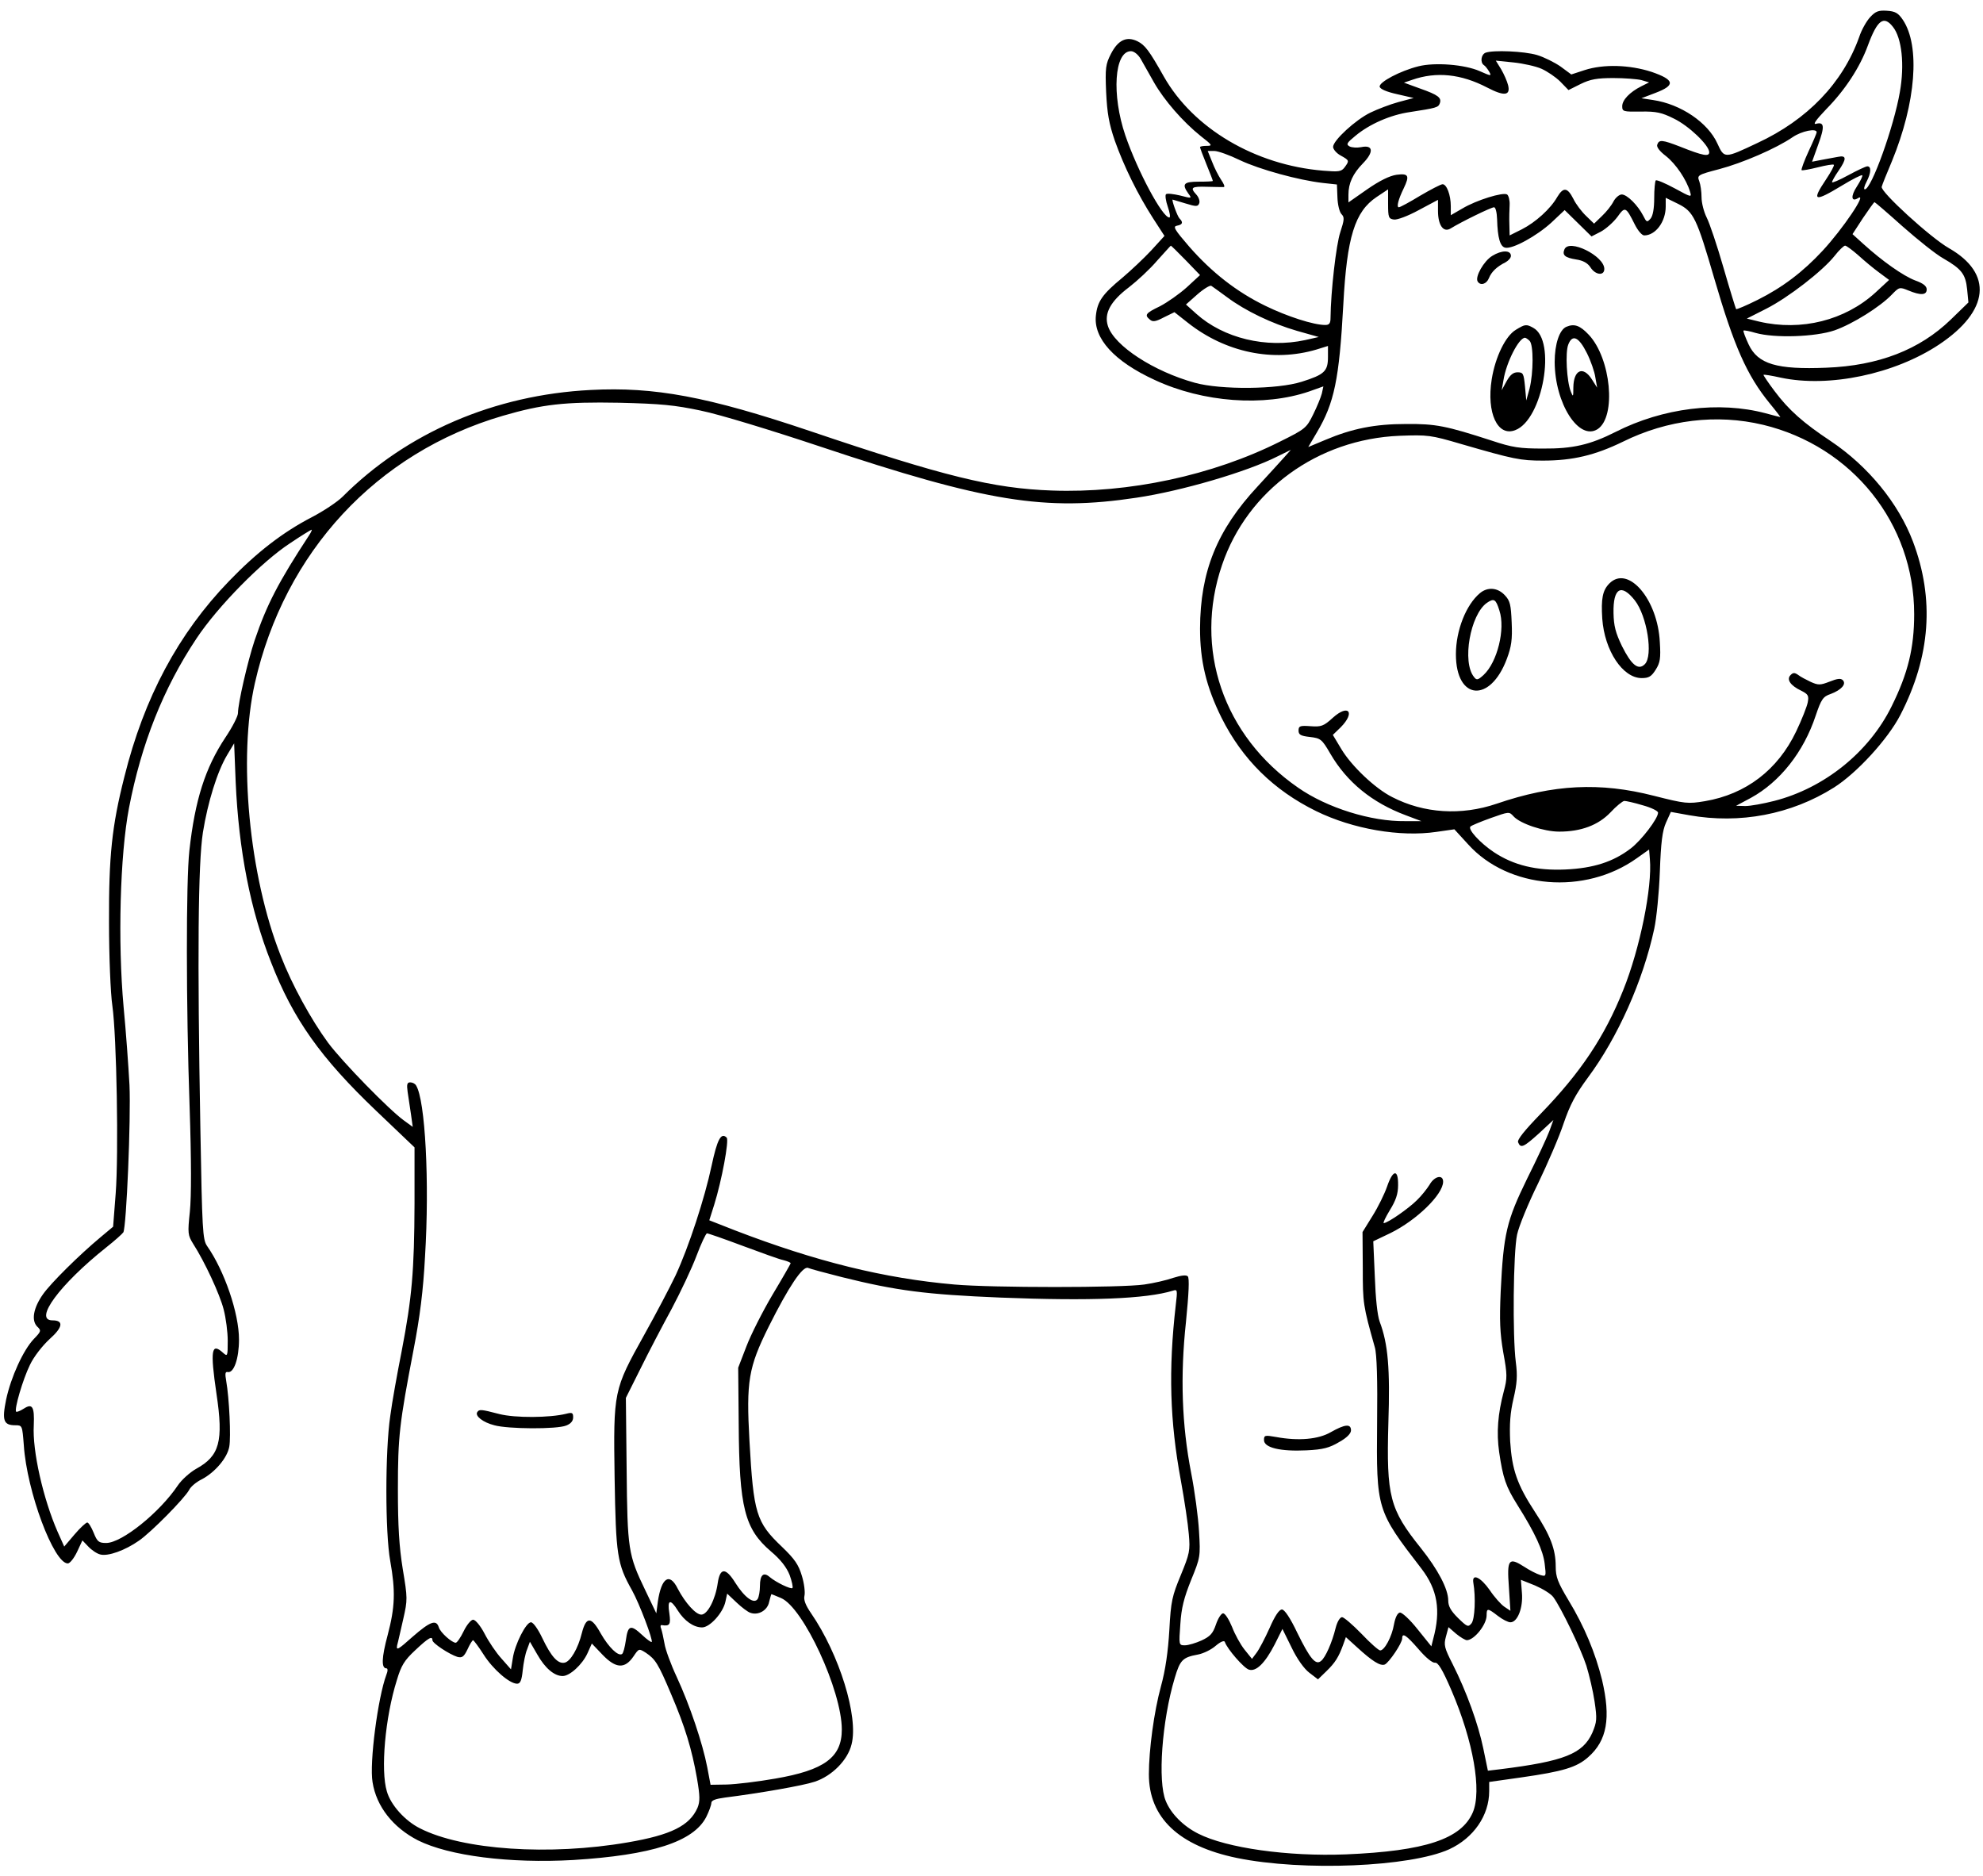 <?xml version="1.0" standalone="no"?>
<!DOCTYPE svg PUBLIC "-//W3C//DTD SVG 20010904//EN"
 "http://www.w3.org/TR/2001/REC-SVG-20010904/DTD/svg10.dtd">
<svg version="1.0" xmlns="http://www.w3.org/2000/svg"
 width="775pt" height="733pt" viewBox="0 0 775 733"
 preserveAspectRatio="xMidYMid meet">
<g transform="translate(0,733) scale(0.1,-0.1)"
fill="#000000" stroke="none">
<path d="M7309 7263 c-14 -15 -34 -50 -43 -78 -64 -179 -202 -323 -398 -414
-129 -61 -129 -61 -156 -2 -37 82 -143 154 -251 170 l-46 7 55 21 c79 30 75
51 -15 82 -86 28 -188 31 -262 7 l-52 -17 -42 31 c-23 16 -65 37 -92 45 -51
15 -171 20 -201 9 -18 -7 -22 -39 -6 -49 5 -3 14 -15 20 -25 10 -18 8 -18 -37
2 -59 26 -175 35 -239 19 -72 -18 -155 -62 -152 -80 2 -9 27 -20 68 -29 l65
-15 -60 -16 c-33 -9 -82 -28 -109 -41 -58 -28 -146 -109 -146 -134 0 -9 13
-25 30 -34 34 -19 34 -20 15 -46 -13 -17 -23 -18 -84 -13 -266 22 -507 165
-622 367 -58 103 -74 124 -104 139 -42 20 -75 5 -103 -49 -21 -41 -23 -55 -19
-150 4 -82 11 -123 34 -190 36 -101 89 -209 150 -304 l44 -68 -52 -57 c-29
-31 -79 -78 -112 -106 -79 -65 -98 -93 -104 -148 -10 -89 71 -179 230 -252
189 -88 427 -105 603 -45 l56 20 -6 -28 c-4 -15 -19 -52 -34 -82 -26 -53 -31
-57 -130 -106 -263 -132 -590 -202 -891 -191 -229 8 -421 55 -947 233 -398
134 -606 173 -855 160 -377 -19 -720 -167 -970 -417 -20 -20 -74 -56 -120 -80
-114 -59 -216 -138 -324 -250 -198 -205 -332 -455 -409 -765 -49 -193 -61
-310 -60 -569 0 -132 6 -278 13 -325 17 -120 25 -580 13 -735 l-10 -129 -49
-41 c-84 -70 -194 -179 -225 -223 -38 -54 -46 -102 -23 -126 17 -16 16 -19
-13 -49 -41 -43 -89 -148 -108 -236 -17 -83 -10 -101 36 -101 27 0 27 -1 33
-78 12 -181 117 -462 172 -462 8 0 24 20 36 45 l21 45 23 -24 c13 -14 34 -28
47 -31 30 -8 97 16 151 54 48 33 178 165 196 198 6 13 29 32 50 42 51 27 99
83 107 127 7 38 0 190 -12 257 -5 29 -4 37 6 35 24 -5 44 53 44 127 0 103 -57
269 -125 366 -17 25 -19 61 -26 460 -12 671 -9 1035 10 1156 19 118 56 238 95
303 l27 45 6 -151 c12 -267 57 -499 138 -704 87 -224 195 -375 411 -581 l150
-143 0 -220 c-1 -263 -10 -367 -50 -575 -17 -86 -38 -201 -45 -256 -20 -136
-20 -454 0 -565 21 -118 19 -180 -10 -290 -24 -89 -25 -130 -5 -130 6 0 6 -10
0 -25 -33 -88 -67 -345 -54 -420 15 -95 80 -177 177 -227 122 -61 359 -91 607
-77 307 19 470 71 520 168 11 22 20 47 20 55 0 10 16 16 53 21 135 17 307 47
351 62 67 22 129 84 144 146 28 108 -48 352 -158 512 -22 32 -30 53 -26 69 3
13 -1 48 -10 77 -13 44 -28 66 -78 114 -101 96 -111 130 -127 414 -13 233 -4
287 75 446 79 158 133 238 154 230 9 -4 69 -20 132 -36 213 -53 328 -68 620
-80 353 -14 570 -5 674 27 18 6 18 2 11 -57 -29 -253 -23 -454 20 -685 14 -77
28 -170 31 -209 6 -65 3 -77 -31 -160 -34 -82 -39 -102 -45 -215 -5 -84 -15
-156 -33 -221 -27 -99 -47 -248 -47 -343 0 -170 117 -280 344 -327 259 -53
678 -35 830 34 95 44 156 132 156 227 l0 36 127 18 c161 23 215 39 260 79 74
65 89 153 54 302 -26 105 -69 209 -131 311 -42 70 -50 91 -50 132 0 67 -21
122 -81 213 -70 107 -90 166 -97 276 -3 68 0 111 13 167 14 60 16 90 9 143
-13 102 -10 428 5 498 7 33 44 123 82 200 37 77 83 183 100 235 25 73 47 114
95 179 116 156 215 377 259 581 9 41 19 142 22 224 4 114 10 160 24 191 l19
42 72 -13 c198 -35 398 3 565 108 90 57 211 189 260 284 118 229 134 453 49
678 -57 150 -175 294 -321 392 -107 71 -164 121 -220 196 -25 33 -44 62 -43
63 2 2 32 -3 68 -11 188 -40 445 14 619 130 196 131 211 277 38 376 -72 41
-269 221 -263 240 2 8 20 53 40 100 94 229 111 450 43 552 -18 27 -30 34 -63
36 -32 2 -44 -2 -65 -25z m89 -38 c35 -44 46 -148 27 -255 -23 -134 -111 -380
-137 -380 -5 0 -2 13 7 30 18 35 19 60 3 60 -6 0 -40 -16 -75 -35 -35 -19 -63
-31 -63 -27 0 4 11 24 25 44 33 48 32 62 -2 55 -16 -3 -44 -8 -65 -12 l-36 -7
24 67 c26 71 24 90 -9 81 -13 -3 1 16 40 57 74 75 132 164 163 249 37 100 62
119 98 73z m-2940 -125 c9 -16 33 -58 52 -92 40 -70 113 -154 183 -210 45 -35
47 -38 23 -38 -14 0 -26 -2 -26 -5 0 -3 11 -33 25 -67 14 -34 25 -63 25 -65 0
-2 -25 -3 -55 -3 -59 0 -67 -9 -41 -46 15 -20 14 -20 -32 -8 -26 6 -50 9 -55
5 -4 -4 -1 -26 7 -49 8 -23 11 -42 6 -42 -27 0 -124 181 -172 321 -54 159 -43
329 22 329 12 0 28 -13 38 -30z m1567 -39 c22 -10 55 -32 73 -50 l32 -33 48
24 c37 18 63 23 127 23 44 0 94 -4 110 -8 l30 -9 -30 -15 c-46 -23 -75 -54
-75 -78 0 -21 4 -22 73 -21 60 1 82 -4 128 -27 59 -28 139 -105 139 -132 0
-18 -24 -14 -114 22 -70 27 -82 28 -89 8 -4 -9 9 -26 34 -45 39 -31 80 -92 94
-139 7 -23 6 -23 -60 13 -37 20 -70 34 -74 31 -3 -4 -6 -35 -6 -69 0 -40 -5
-69 -14 -80 -14 -16 -16 -15 -29 11 -21 41 -63 83 -84 83 -9 0 -24 -12 -32
-27 -8 -16 -28 -41 -45 -57 l-31 -30 -31 30 c-17 16 -40 46 -50 67 -23 45 -39
47 -63 7 -26 -46 -85 -99 -138 -126 l-48 -24 -1 42 c-1 24 0 58 1 77 1 18 -4
37 -10 41 -16 10 -120 -22 -175 -55 l-45 -26 0 35 c0 44 -16 86 -32 86 -7 0
-47 -21 -88 -45 -41 -25 -78 -45 -83 -45 -10 0 -2 31 19 74 24 50 19 59 -28
53 -27 -4 -66 -23 -115 -57 l-73 -51 0 30 c0 45 17 82 57 123 43 44 40 73 -7
63 -16 -3 -37 -2 -46 3 -14 8 -10 14 23 41 55 46 137 82 213 93 104 16 111 18
117 34 8 22 -6 33 -77 58 l-63 23 32 11 c95 33 191 23 293 -30 67 -35 92 -32
82 9 -4 16 -16 43 -27 62 l-21 34 69 -7 c38 -4 88 -15 110 -25z m1075 -248 c0
-3 -14 -37 -32 -75 -17 -37 -29 -70 -27 -73 3 -2 31 3 63 11 32 8 60 13 63 10
3 -2 -11 -28 -31 -58 -57 -85 -46 -89 63 -23 41 25 77 43 79 40 3 -2 -7 -22
-21 -44 -25 -38 -22 -62 5 -45 37 23 -60 -121 -139 -206 -76 -82 -156 -143
-254 -192 -44 -22 -82 -38 -84 -36 -1 1 -24 74 -49 161 -25 87 -55 176 -66
197 -11 22 -20 57 -20 79 0 22 -4 50 -9 63 -9 23 -6 25 78 47 91 24 223 81
287 125 35 24 94 36 94 19z m-2254 -109 c76 -36 228 -78 324 -89 l55 -6 2 -51
c1 -28 8 -57 16 -65 12 -12 11 -22 -5 -71 -16 -48 -37 -231 -38 -334 0 -22 -5
-28 -21 -28 -45 0 -148 33 -234 75 -111 54 -209 130 -298 232 -57 66 -64 78
-47 81 22 4 25 13 10 28 -9 9 -32 74 -27 74 1 0 24 -7 50 -15 42 -13 49 -13
54 1 3 8 -2 23 -11 33 -26 28 -20 33 42 31 31 -1 61 -1 65 -1 5 1 0 13 -11 29
-10 15 -26 46 -35 70 l-17 42 26 0 c14 0 59 -16 100 -36z m579 -171 c0 -53 2
-58 23 -61 12 -2 55 14 97 37 l75 40 0 -43 c0 -56 21 -86 49 -69 42 26 159 83
170 83 6 0 11 -19 12 -47 2 -73 12 -107 32 -111 29 -6 123 46 180 98 l52 49
53 -52 52 -51 37 19 c20 11 49 37 64 57 30 42 33 41 68 -29 12 -24 28 -43 37
-43 44 0 84 53 84 113 l0 34 49 -24 c60 -30 72 -55 141 -292 77 -264 127 -378
217 -488 24 -29 42 -53 41 -53 -2 0 -28 7 -58 15 -181 48 -401 21 -586 -73
-99 -50 -167 -66 -284 -65 -90 0 -119 4 -200 31 -179 58 -219 66 -335 65 -122
0 -211 -18 -315 -62 l-67 -28 33 56 c69 116 88 208 104 501 14 264 45 363 130
420 25 17 45 30 45 30 0 0 0 -26 0 -57z m2011 -88 c59 -52 130 -109 159 -125
71 -41 87 -61 93 -121 l5 -51 -69 -67 c-122 -118 -282 -180 -486 -188 -194 -8
-268 14 -304 91 -13 28 -22 52 -20 54 2 2 24 -2 47 -9 74 -21 233 -16 309 10
71 25 178 92 224 140 28 29 30 30 64 16 48 -20 72 -19 72 4 0 13 -14 24 -45
35 -47 18 -128 75 -203 143 l-42 38 41 63 c23 34 43 62 45 62 2 0 52 -43 110
-95z m-2802 -132 l56 -58 -52 -48 c-29 -26 -76 -59 -105 -74 -56 -27 -61 -34
-39 -52 11 -10 23 -8 55 9 l41 20 52 -41 c148 -117 334 -155 503 -105 l45 14
0 -43 c0 -56 -14 -69 -103 -97 -94 -30 -315 -32 -417 -4 -160 44 -315 144
-340 222 -16 49 10 97 83 152 31 24 81 70 109 103 29 32 53 59 54 59 1 0 28
-26 58 -57z m2629 19 c23 -21 59 -51 81 -67 l39 -29 -53 -49 c-119 -109 -290
-152 -454 -114 l-49 12 75 38 c87 44 221 148 268 207 17 22 36 40 41 40 5 0
28 -17 52 -38z m-2468 -163 c72 -54 177 -104 274 -132 l85 -24 -53 -12 c-153
-33 -319 7 -426 103 l-40 36 44 39 c25 22 50 37 55 34 6 -4 34 -24 61 -44z
m-2055 -444 c70 -14 273 -76 465 -140 650 -217 879 -254 1237 -200 175 26 432
101 552 162 l51 25 -25 -28 c-14 -16 -61 -67 -105 -115 -159 -171 -224 -332
-225 -555 0 -127 24 -228 84 -349 81 -162 203 -283 370 -365 143 -70 328 -102
470 -81 l70 10 54 -59 c157 -174 456 -199 659 -54 l48 34 3 -37 c10 -110 -39
-351 -104 -512 -73 -183 -167 -323 -322 -483 -64 -66 -93 -102 -89 -112 10
-25 21 -20 82 35 l56 52 -16 -44 c-9 -24 -48 -108 -87 -186 -80 -164 -92 -214
-103 -440 -5 -115 -3 -162 10 -238 16 -87 16 -101 2 -153 -23 -87 -29 -160
-18 -237 15 -102 26 -134 71 -206 70 -111 101 -179 107 -231 6 -49 6 -50 -18
-43 -13 4 -41 18 -62 32 -61 39 -68 29 -60 -79 l6 -93 -24 16 c-13 9 -39 38
-57 65 -35 50 -70 67 -64 29 10 -57 6 -143 -7 -159 -13 -16 -17 -14 -53 21
-27 27 -38 45 -38 68 0 45 -40 121 -107 205 -122 152 -135 202 -127 488 7 213
-1 310 -34 397 -9 25 -16 92 -19 177 l-6 137 67 32 c102 50 206 151 206 201 0
29 -34 22 -53 -12 -10 -16 -32 -44 -50 -61 -32 -32 -114 -89 -129 -89 -4 0 7
23 24 51 23 37 32 63 32 97 1 64 -20 62 -43 -5 -10 -29 -35 -80 -57 -115 l-39
-63 1 -140 c0 -138 1 -147 47 -310 8 -26 11 -129 9 -296 -3 -339 -2 -342 173
-569 63 -82 77 -163 46 -276 l-7 -28 -54 67 c-31 39 -61 66 -69 65 -10 -2 -18
-20 -23 -46 -8 -48 -37 -102 -54 -102 -6 0 -39 29 -73 65 -35 36 -69 65 -76
65 -8 0 -19 -18 -25 -42 -14 -57 -40 -116 -57 -129 -21 -18 -43 8 -93 110 -28
59 -50 91 -60 91 -11 0 -28 -26 -48 -72 -18 -40 -41 -84 -51 -97 l-18 -24 -29
36 c-16 20 -38 60 -49 89 -12 29 -27 53 -35 53 -7 0 -20 -20 -28 -44 -12 -35
-22 -46 -56 -62 -22 -10 -52 -19 -65 -19 -24 0 -24 1 -18 83 4 63 14 102 42
172 36 88 37 92 31 190 -3 55 -17 159 -31 230 -36 186 -43 376 -20 589 11 111
14 171 7 178 -6 6 -25 4 -57 -6 -25 -9 -77 -21 -113 -26 -88 -13 -596 -13
-742 0 -275 24 -541 90 -856 211 l-102 40 19 60 c30 96 59 253 49 263 -22 22
-37 -7 -59 -110 -27 -127 -89 -317 -141 -429 -21 -44 -76 -149 -123 -233 -119
-214 -120 -217 -115 -558 5 -303 10 -336 68 -439 29 -52 83 -195 77 -202 -2
-2 -19 10 -37 27 -45 42 -56 39 -64 -20 -4 -27 -10 -51 -15 -54 -15 -10 -52
26 -83 80 -37 67 -57 68 -74 2 -15 -61 -45 -112 -68 -116 -26 -5 -52 24 -86
95 -17 36 -36 63 -45 63 -19 0 -63 -86 -71 -141 l-7 -43 -37 42 c-21 23 -50
66 -66 97 -16 31 -36 55 -45 55 -8 0 -25 -20 -37 -45 -12 -25 -26 -45 -31 -45
-15 0 -60 40 -66 60 -10 32 -33 24 -103 -37 -56 -50 -64 -55 -60 -33 4 14 14
60 24 103 17 75 17 81 -2 195 -14 87 -19 166 -19 312 0 207 6 257 61 544 25
129 38 232 45 365 18 291 1 612 -35 669 -4 7 -14 12 -23 12 -12 0 -14 -8 -10
-37 3 -21 9 -60 13 -87 l7 -50 -33 24 c-58 41 -243 231 -298 305 -66 90 -141
226 -185 340 -124 313 -167 774 -101 1065 116 513 476 901 969 1045 155 45
241 55 455 51 163 -4 216 -9 320 -31z m4150 -55 c349 -84 591 -386 591 -740 0
-132 -24 -231 -88 -360 -88 -179 -263 -320 -459 -370 -43 -11 -93 -20 -113
-20 l-36 1 58 31 c113 62 206 179 253 321 22 65 29 75 59 85 42 16 62 39 47
54 -8 8 -22 6 -52 -6 -36 -14 -44 -14 -73 -1 -17 8 -40 20 -49 27 -14 10 -20
10 -30 0 -17 -17 -1 -41 41 -61 28 -14 31 -20 26 -46 -3 -16 -23 -67 -45 -113
-72 -151 -197 -246 -357 -273 -66 -11 -77 -10 -199 21 -211 54 -393 45 -615
-31 -138 -47 -284 -38 -408 26 -66 33 -159 121 -199 188 l-33 55 31 30 c58 59
30 92 -31 37 -36 -33 -46 -36 -87 -33 -41 3 -47 1 -47 -17 0 -16 8 -21 44 -25
42 -5 47 -8 80 -65 65 -112 164 -192 295 -241 l61 -23 -63 0 c-133 -2 -306 52
-419 131 -292 202 -409 543 -297 870 99 292 374 492 694 505 110 4 121 3 240
-32 207 -60 232 -65 320 -65 117 0 204 21 313 74 174 86 367 109 547 66z
m-5682 -432 c-120 -183 -166 -272 -213 -411 -27 -81 -65 -246 -65 -284 0 -12
-22 -55 -49 -95 -79 -119 -119 -244 -141 -443 -13 -119 -13 -602 1 -1000 7
-209 7 -351 1 -410 -9 -85 -8 -92 13 -126 45 -70 104 -197 119 -256 9 -34 16
-89 16 -123 0 -61 -1 -62 -18 -47 -46 42 -51 11 -26 -160 28 -186 12 -243 -79
-293 -25 -14 -58 -44 -72 -65 -71 -106 -219 -225 -280 -225 -29 0 -35 5 -49
40 -9 22 -20 40 -25 40 -5 0 -28 -21 -50 -47 l-40 -47 -26 58 c-56 128 -99
316 -93 416 3 72 -5 87 -39 65 -14 -9 -27 -14 -30 -12 -8 9 26 126 54 183 15
32 49 75 76 100 53 47 57 74 12 74 -75 0 28 140 210 285 33 26 63 53 67 59 12
21 30 442 24 576 -4 74 -14 212 -23 305 -23 254 -14 593 21 777 48 250 134
468 264 663 83 125 256 301 367 373 43 29 81 52 83 52 2 0 -2 -10 -10 -22z
m5212 -1055 c33 -9 60 -22 60 -29 0 -23 -65 -108 -107 -140 -68 -52 -145 -77
-255 -82 -113 -5 -202 16 -280 68 -54 36 -103 90 -91 100 4 4 40 19 79 33 71
25 72 26 89 7 26 -29 119 -60 179 -60 85 0 152 25 200 75 22 24 47 44 54 45 7
0 39 -7 72 -17z m-3517 -1722 c73 -27 144 -53 160 -56 15 -4 27 -9 27 -12 0
-2 -32 -58 -71 -123 -39 -66 -85 -157 -102 -202 l-32 -83 2 -220 c2 -327 23
-410 126 -498 38 -32 61 -62 73 -92 9 -25 14 -48 11 -51 -6 -6 -64 22 -89 43
-24 21 -38 8 -38 -35 0 -20 -4 -43 -9 -51 -14 -21 -51 6 -87 63 -38 61 -60 60
-69 -1 -9 -64 -40 -123 -64 -123 -22 0 -63 46 -92 101 -32 65 -64 44 -78 -50
l-6 -46 -43 90 c-67 139 -70 159 -73 473 l-3 279 57 114 c31 63 86 168 122
234 35 66 79 159 97 207 18 48 37 88 41 88 5 0 68 -22 140 -49z m3168 -1373
c30 -41 107 -200 129 -268 11 -36 26 -99 32 -140 10 -68 9 -79 -9 -122 -37
-82 -110 -111 -358 -142 l-50 -6 -18 87 c-20 96 -65 221 -120 330 -32 63 -35
74 -26 107 l10 37 30 -26 c17 -14 36 -25 42 -25 29 1 77 61 77 97 0 29 4 29
44 -2 18 -14 40 -25 49 -25 28 0 50 57 45 115 l-4 51 55 -22 c30 -13 63 -33
72 -46z m-3138 -61 c31 -11 67 10 73 43 4 16 8 30 9 30 1 0 18 -7 37 -15 87
-36 238 -362 238 -514 0 -109 -68 -159 -261 -192 -68 -12 -153 -22 -188 -23
l-64 -1 -13 69 c-18 93 -68 242 -119 352 -23 49 -45 109 -48 131 -4 23 -10 49
-13 58 -4 8 -3 15 2 14 32 -5 36 2 30 46 -9 54 4 58 33 11 26 -41 62 -66 95
-66 30 0 81 56 91 100 l7 32 37 -35 c20 -19 44 -37 54 -40z m2184 -234 l34
-26 33 32 c34 33 48 55 66 105 l10 28 44 -40 c58 -53 90 -74 108 -67 16 7 68
83 68 102 0 24 16 13 64 -42 28 -33 54 -54 64 -53 12 2 29 -25 65 -109 85
-198 119 -392 83 -476 -45 -104 -186 -151 -496 -164 -227 -9 -467 25 -577 81
-58 29 -107 78 -127 128 -32 76 -15 313 35 480 21 71 31 81 91 92 21 4 52 19
69 34 20 17 34 22 36 15 9 -27 74 -102 94 -108 28 -9 63 25 101 99 l30 60 36
-73 c21 -44 49 -83 69 -98z m-3427 127 c0 -12 66 -55 97 -65 19 -5 26 0 40 29
9 20 19 36 22 36 3 -1 22 -26 41 -56 36 -57 101 -114 131 -114 12 0 18 12 22
53 3 28 10 65 17 81 l11 30 29 -50 c30 -53 66 -84 99 -84 28 0 77 45 97 89
l17 38 42 -44 c52 -54 87 -56 121 -6 21 31 21 31 48 14 37 -25 48 -41 99 -162
54 -126 81 -215 101 -329 12 -70 12 -90 2 -115 -31 -70 -103 -106 -272 -135
-306 -53 -647 -30 -813 55 -58 29 -114 91 -129 144 -25 82 -7 289 39 435 17
57 29 77 72 117 52 49 67 57 67 39z"/>
<path d="M6114 6355 c-9 -22 2 -32 46 -39 27 -4 45 -14 56 -31 19 -30 54 -34
54 -6 0 51 -139 120 -156 76z"/>
<path d="M5832 6330 c-33 -20 -68 -82 -57 -100 11 -18 35 -10 44 13 10 25 31
45 65 62 11 6 21 17 21 25 0 23 -36 23 -73 0z"/>
<path d="M5924 6041 c-40 -24 -80 -106 -94 -193 -21 -132 23 -226 92 -199 108
41 162 351 70 400 -27 15 -32 14 -68 -8z m54 -43 c16 -16 15 -126 0 -186 l-13
-47 -5 55 c-5 50 -7 55 -29 55 -17 0 -29 -10 -43 -35 l-19 -35 7 40 c11 69 60
165 84 165 3 0 11 -5 18 -12z"/>
<path d="M6122 6053 c-27 -11 -46 -67 -46 -138 1 -163 95 -309 168 -262 74 49
52 277 -35 369 -34 36 -56 44 -87 31z m80 -103 c15 -30 30 -73 33 -95 l7 -40
-21 33 c-34 53 -71 37 -72 -32 0 -38 -1 -39 -10 -16 -16 40 -22 152 -10 183
16 42 41 31 73 -33z"/>
<path d="M1865 1811 c-9 -15 23 -40 67 -51 53 -15 245 -16 281 -1 18 7 27 18
27 32 0 18 -4 20 -27 14 -64 -16 -200 -17 -262 -1 -73 19 -78 19 -86 7z"/>
<path d="M5201 1733 c-48 -28 -126 -35 -213 -19 -45 8 -48 7 -48 -12 0 -30 65
-45 166 -40 65 3 90 10 127 32 31 17 47 34 47 46 0 27 -24 24 -79 -7z"/>
<path d="M6290 5050 c-27 -27 -33 -60 -28 -138 9 -125 80 -232 154 -232 28 0
38 6 55 33 17 27 20 44 16 107 -8 168 -124 303 -197 230z m99 -66 c48 -61 73
-217 39 -250 -25 -25 -52 -3 -89 71 -25 52 -32 79 -33 129 -2 98 30 117 83 50z"/>
<path d="M5784 5012 c-54 -45 -94 -145 -94 -239 0 -180 134 -192 199 -18 18
48 22 76 19 142 -3 70 -6 85 -27 107 -28 30 -67 33 -97 8z m76 -68 c24 -72 -8
-202 -62 -252 -22 -20 -27 -21 -37 -8 -48 58 -15 244 50 290 28 19 35 15 49
-30z"/>
</g>
</svg>
